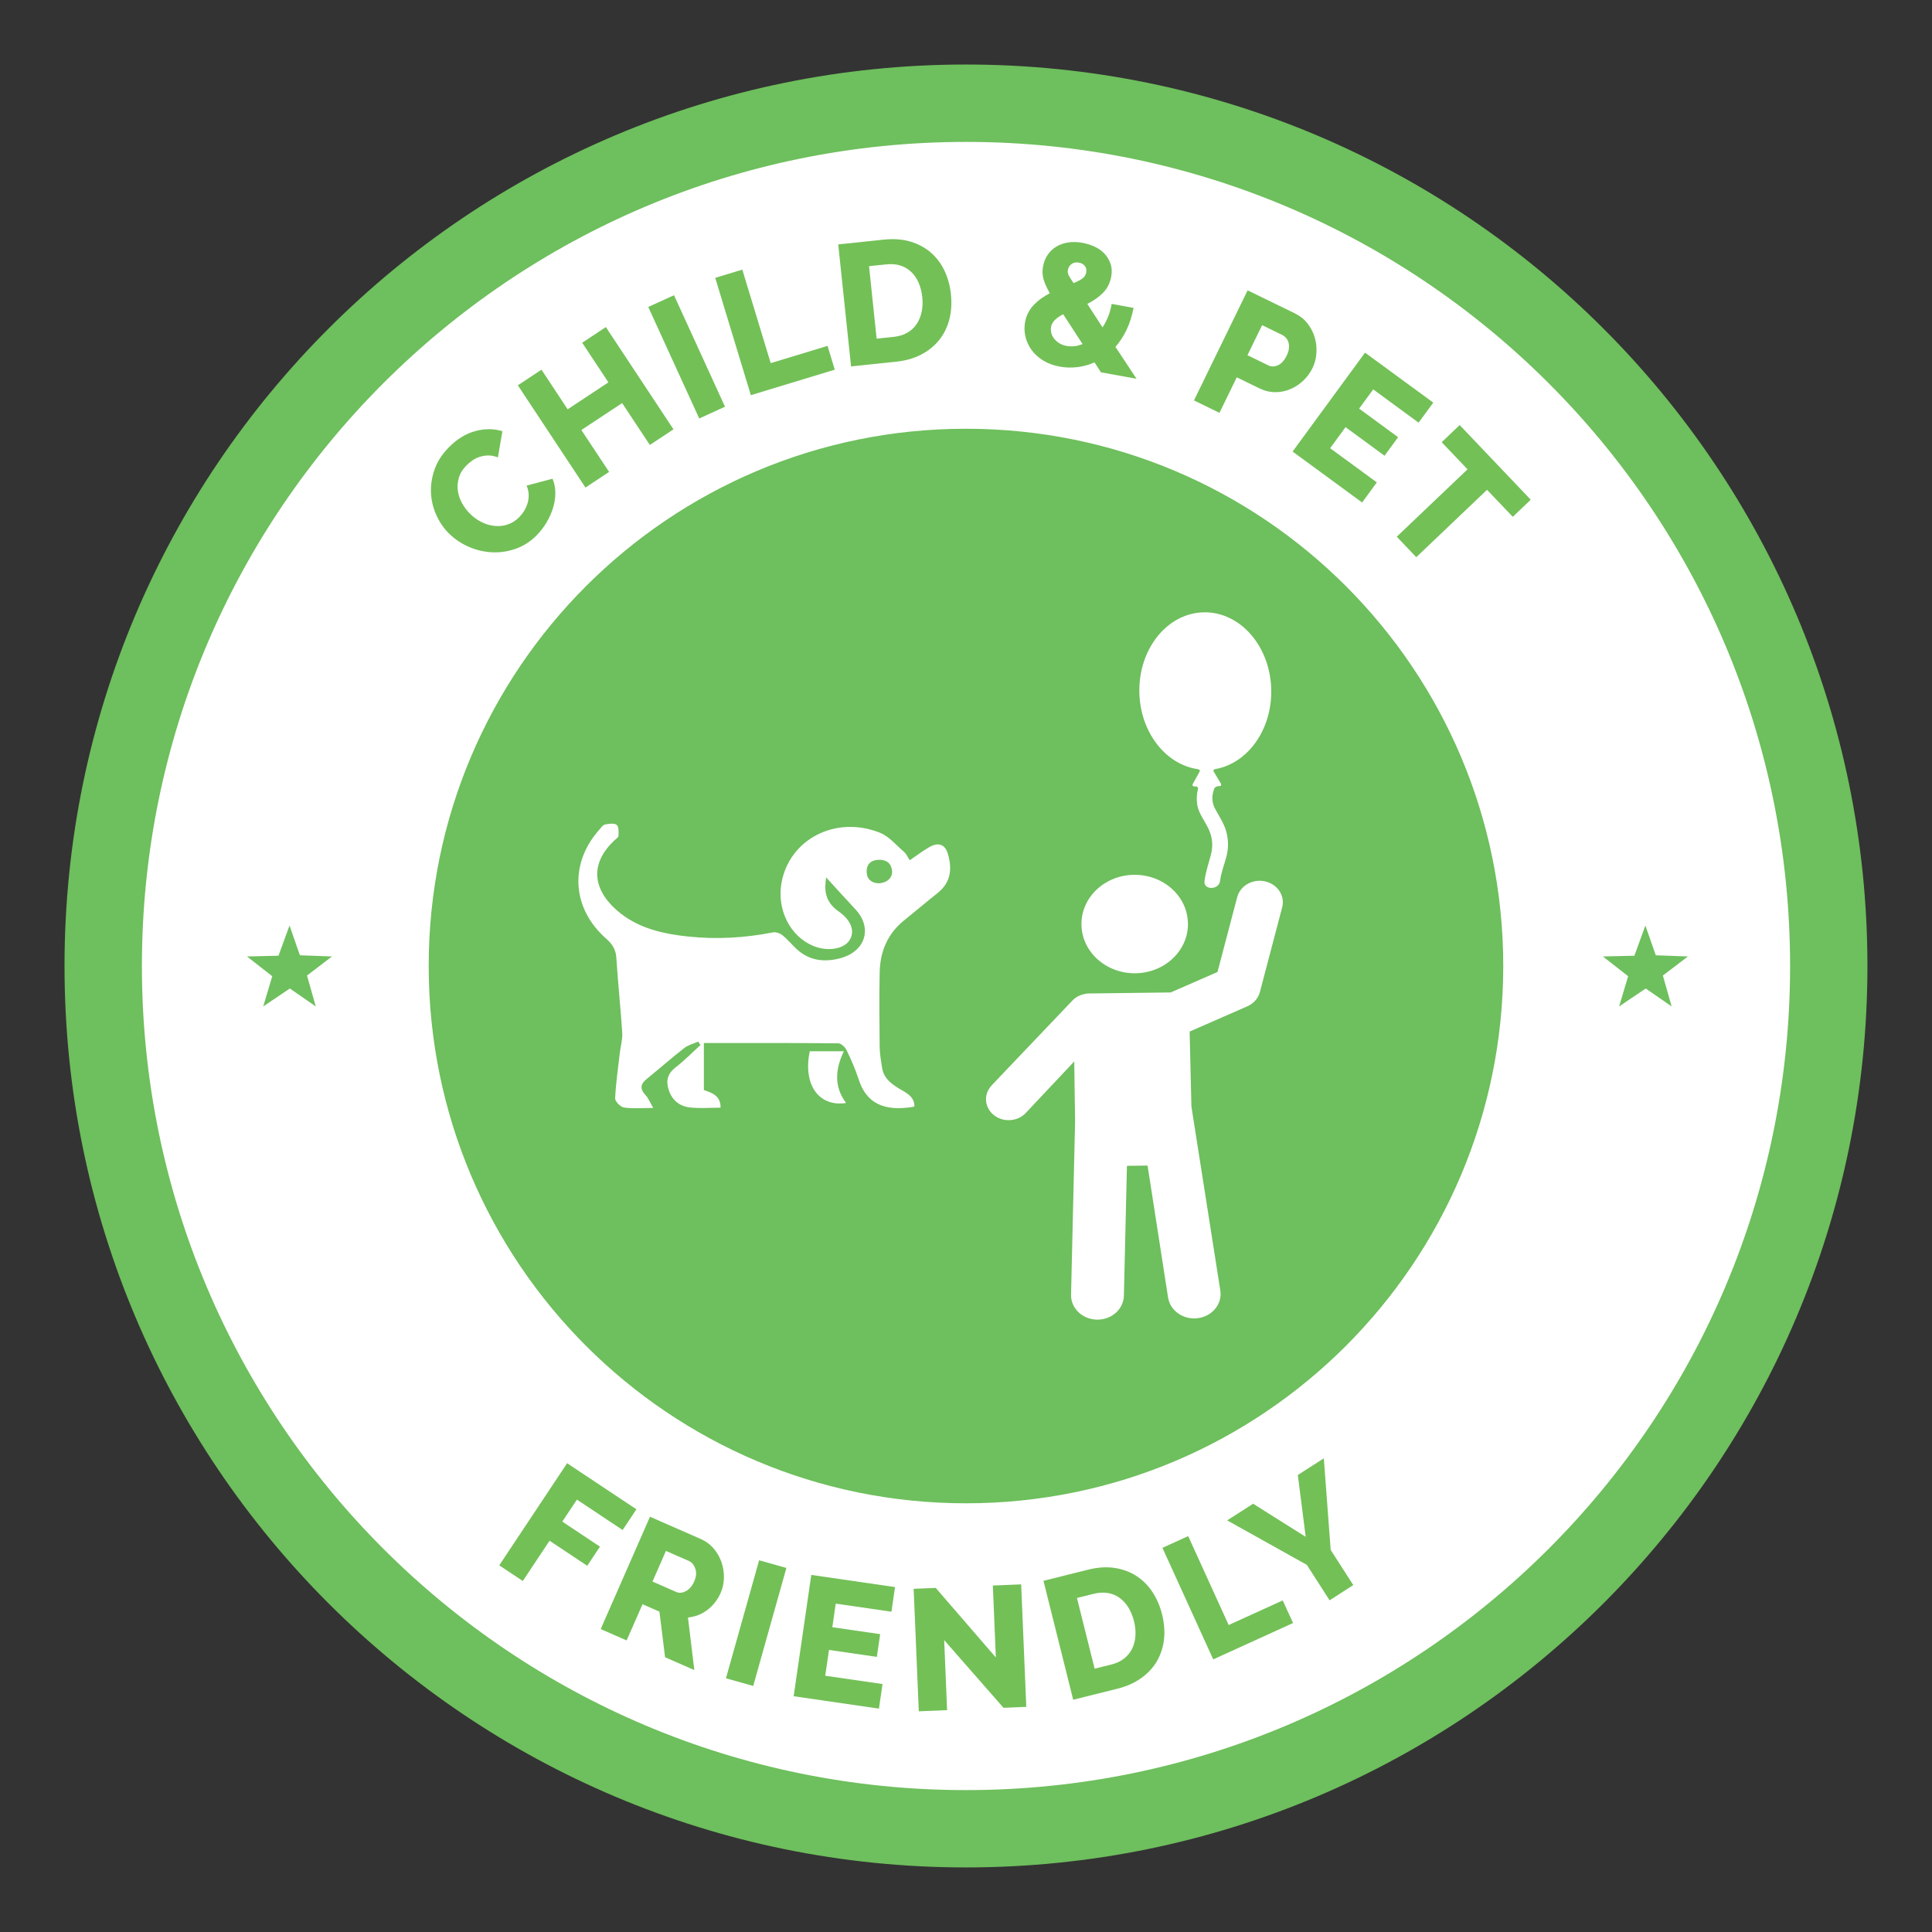 <svg xmlns="http://www.w3.org/2000/svg" id="Layer_1" data-name="Layer 1" viewBox="0 0 425.2 425.2"><rect x="0" y="0" width="425.2" height="425.2" fill="#333333" stroke="none"/><defs><style> .cls-1 { fill: #fff; } .cls-2 { fill: #73c057; } .cls-3, .cls-4 { fill: #6ebf5d; } .cls-4 { fill-rule: evenodd; } </style></defs><g><g><path class="cls-3" d="M212.6,14.2C103.03,14.2,14.2,103.03,14.2,212.6s88.83,198.39,198.4,198.39,198.39-88.82,198.39-198.39S322.17,14.2,212.6,14.2"></path><path class="cls-1" d="M212.6,31.23C112.43,31.23,31.23,112.44,31.23,212.6s81.2,181.37,181.37,181.37,181.37-81.2,181.37-181.37S312.76,31.23,212.6,31.23M212.6,330.85c-65.31,0-118.25-52.94-118.25-118.25s52.94-118.24,118.25-118.24,118.24,52.94,118.24,118.24-52.94,118.25-118.24,118.25"></path></g><polygon class="cls-4" points="362.12 203.69 364.41 210.24 371.48 210.5 365.97 214.7 367.9 221.5 362.2 217.55 356.34 221.5 358.33 214.85 352.77 210.5 359.7 210.34 362.12 203.69"></polygon><polygon class="cls-4" points="63.72 203.69 66 210.24 73.07 210.5 67.56 214.7 69.5 221.5 63.79 217.55 57.93 221.5 59.92 214.85 54.36 210.5 61.29 210.34 63.72 203.69"></polygon><g><path class="cls-1" d="M153.64,229.25c-1.01.45-2.18.73-3.02,1.38-2.83,2.21-5.51,4.58-8.3,6.84-1.44,1.16-1.49,2.24-.23,3.57.62.65.94,1.54,1.68,2.8-2.61,0-4.58.2-6.46-.1-.78-.12-1.96-1.34-1.93-2.02.16-3.38.66-6.75,1.05-10.13.17-1.44.61-2.89.51-4.32-.36-5.51-.94-11.01-1.3-16.52-.11-1.75-.87-2.97-2.21-4.15-7.58-6.66-8.19-16.52-1.55-23.98.38-.43.77-1.06,1.26-1.16.85-.18,2.09-.34,2.58.08.51.44.42,1.57.4,2.4,0,.33-.52.66-.84.96-7.02,6.56-3.32,13.01,2.35,16.89,4.06,2.77,8.86,3.8,13.79,4.32,6.28.67,12.52.31,18.71-.91.62-.12,1.55.2,2.06.61,1.13.92,2.05,2.05,3.11,3.04,2.66,2.47,5.85,2.99,9.41,2.1,5.76-1.44,7.44-6.69,3.5-10.88-2.19-2.34-4.33-4.72-6.38-6.96-.43,2.62-.37,5.31,2.73,7.47,2.97,2.07,3.64,4.59,2.32,6.47-1.32,1.88-4.85,2.39-7.88,1.14-5.08-2.1-8.04-7.92-7.02-13.81,1.67-9.63,11.9-15.01,21.65-11.12,2.06.82,3.63,2.76,5.35,4.25.52.45.79,1.15,1.23,1.82,1.51-1.02,2.85-2.05,4.31-2.89,2.02-1.16,3.49-.62,4.1,1.5.93,3.22.72,6.22-2.27,8.6-2.46,1.96-4.86,4-7.31,5.97-3.81,3.05-5.35,7.04-5.44,11.54-.11,5.45-.06,10.91,0,16.37.02,1.53.3,3.06.53,4.58.38,2.48,2.34,3.79,4.44,4.98,1.45.82,2.75,1.76,2.66,3.57-6.75,1.2-10.58-.81-12.24-5.96-.71-2.2-1.65-4.35-2.66-6.45-.31-.65-1.19-1.51-1.82-1.52-9.82-.1-19.64-.07-29.6-.07v10.35c1.8.59,3.74,1.29,3.67,3.88-2.29,0-4.54.2-6.74-.05-2.34-.26-3.94-1.65-4.65-3.8-.66-1.98-.34-3.6,1.5-5.02,1.95-1.51,3.66-3.27,5.48-4.92-.17-.25-.35-.51-.52-.76ZM193.25,194.4c1.95-.04,3.21-1.22,3.08-2.71-.15-1.65-1.19-2.53-2.99-2.46-1.72.07-2.62,1.02-2.61,2.57.01,1.67,1.06,2.51,2.51,2.59Z"></path><path class="cls-1" d="M178.22,231.36h7.49c-1.84,3.9-2.24,7.72.5,11.39-6.11.93-9.53-4.18-7.99-11.39Z"></path></g><g><path class="cls-1" d="M267.53,169.25c7.05-1.26,12.38-8.6,12.25-17.35-.14-9.57-6.75-17.24-14.77-17.14-8.02.1-14.4,7.94-14.26,17.5.13,8.78,5.71,15.96,12.81,17.01.37.05.6.25.49.45l-.19.38-1.34,2.42c-.17.31,0,.56.37.56h.26c.38,0,.59.26.5.6-.28,1.09-.35,2.25-.15,3.48.27,1.66,1.4,3.18,2.18,4.66,1.1,2.07,1.4,3.98.84,6.22-.51,1.99-1.19,3.85-1.43,5.89-.24,2.03,3.19,1.96,3.43-.05.22-1.88.96-3.66,1.43-5.49.46-1.85.41-3.69-.11-5.51-.49-1.75-1.58-3.29-2.43-4.91-.8-1.51-.69-2.95-.2-4.35.12-.33.54-.6.92-.6h.2c.38,0,.53-.26.36-.57l-1.42-2.39s-.09-.16-.2-.35c-.11-.2.1-.39.47-.46h0ZM267.53,169.25"></path><g><path class="cls-1" d="M261.45,203.22c.09,5.98-5.09,10.9-11.56,10.98s-11.79-4.7-11.88-10.69c-.09-5.98,5.09-10.9,11.56-10.98,6.47-.08,11.79,4.7,11.87,10.69h0ZM261.45,203.22"></path><path class="cls-1" d="M218.3,238.83c-1.85,1.88-1.7,4.8.34,6.51.98.82,2.2,1.21,3.42,1.19,1.34-.02,2.66-.52,3.62-1.51l10.74-11.41.19,13.19-.89,38.14c-.07,2.97,2.48,5.43,5.69,5.49.07,0,.14,0,.21,0,3.12-.04,5.66-2.36,5.73-5.26l.67-28.59,4.54-.06,4.51,29.03c.42,2.7,2.95,4.65,5.82,4.61.25,0,.5-.03.76-.06,3.18-.42,5.39-3.14,4.92-6.09l-6.36-40.49-.39-16.49,12.68-5.55c1.39-.6,2.41-1.76,2.78-3.14l4.91-18.67c.66-2.53-1.01-5.07-3.75-5.69-2.72-.62-5.49.93-6.15,3.46l-4.34,16.48-10.3,4.5-18.12.23c-.28,0-.54.04-.79.11-.99.19-1.94.65-2.68,1.4l-17.76,18.65ZM218.3,238.83"></path></g></g></g><g><path class="cls-2" d="M98.85,117.46c-1.15-1.14-2.09-2.49-2.8-4.06s-1.12-3.2-1.2-4.92c-.08-1.72.19-3.45.8-5.19s1.67-3.37,3.17-4.88c1.78-1.8,3.71-2.98,5.8-3.54,2.08-.56,4.07-.55,5.95.03l-.99,5.76c-.72-.28-1.41-.42-2.07-.42-.66,0-1.29.1-1.89.29-.6.19-1.14.45-1.63.79s-.93.7-1.32,1.1c-.84.85-1.4,1.75-1.68,2.72-.28.97-.36,1.93-.22,2.88.13.95.44,1.86.93,2.74.49.88,1.08,1.66,1.79,2.35.76.75,1.6,1.35,2.54,1.81.93.46,1.89.74,2.87.83.98.09,1.93-.01,2.86-.33.93-.31,1.78-.85,2.54-1.63.39-.4.75-.85,1.07-1.38s.57-1.08.74-1.67c.18-.59.26-1.21.24-1.87-.01-.65-.16-1.32-.46-2l5.71-1.51c.42.98.62,2.04.62,3.15,0,1.12-.18,2.24-.53,3.35-.35,1.11-.84,2.18-1.46,3.21s-1.32,1.93-2.11,2.73c-1.37,1.39-2.92,2.38-4.63,2.98-1.72.6-3.46.86-5.22.77-1.77-.09-3.47-.49-5.11-1.21-1.64-.72-3.08-1.68-4.3-2.89Z"></path><path class="cls-2" d="M133.34,71.99l14.88,22.5-5.2,3.44-6.1-9.22-8.97,5.93,6.1,9.22-5.2,3.44-14.88-22.5,5.2-3.44,5.76,8.72,8.97-5.93-5.77-8.72,5.2-3.44Z"></path><path class="cls-2" d="M153.89,92.1l-11.22-24.54,5.67-2.59,11.22,24.54-5.67,2.59Z"></path><path class="cls-2" d="M165.25,86.97l-7.84-25.82,5.96-1.81,6.25,20.58,12.51-3.8,1.59,5.24-18.47,5.61Z"></path><path class="cls-2" d="M187.3,80.62l-2.82-26.83,10.01-1.05c2.22-.23,4.2-.08,5.93.45,1.74.53,3.23,1.34,4.48,2.43,1.25,1.09,2.24,2.42,2.98,3.99.74,1.57,1.2,3.27,1.4,5.11.21,2.04.09,3.92-.36,5.64-.46,1.72-1.21,3.22-2.26,4.52-1.05,1.29-2.37,2.35-3.95,3.17-1.58.82-3.38,1.33-5.4,1.54l-10.01,1.05ZM202.97,65.37c-.12-1.18-.4-2.24-.81-3.18-.42-.94-.96-1.73-1.64-2.37-.68-.64-1.48-1.11-2.4-1.39-.92-.29-1.94-.37-3.04-.25l-3.82.4,1.67,15.95,3.82-.4c1.13-.12,2.12-.43,2.96-.92.84-.5,1.52-1.13,2.04-1.91.52-.78.88-1.67,1.09-2.67s.26-2.08.14-3.24Z"></path><path class="cls-2" d="M242.3,81.94l-1.42-2.19c-1.23.55-2.49.9-3.78,1.05s-2.57.12-3.84-.11c-1.45-.26-2.7-.73-3.75-1.39s-1.89-1.45-2.53-2.35-1.07-1.87-1.31-2.92-.26-2.09-.07-3.14c.14-.8.39-1.52.74-2.16.35-.64.77-1.22,1.26-1.72s1.03-.96,1.62-1.37c.59-.41,1.2-.78,1.82-1.1-.7-1.26-1.17-2.31-1.4-3.17-.23-.85-.26-1.75-.09-2.7.19-1.02.54-1.9,1.06-2.65.52-.74,1.17-1.34,1.95-1.79.78-.45,1.65-.75,2.61-.88.96-.13,1.98-.11,3.05.09.95.17,1.85.46,2.7.85.86.4,1.58.92,2.17,1.55.59.64,1.03,1.37,1.32,2.21s.34,1.78.15,2.83c-.26,1.42-.86,2.61-1.8,3.56-.94.95-2.1,1.76-3.46,2.45l3.35,5.16c.46-.69.86-1.46,1.21-2.31.35-.85.61-1.8.8-2.85l4.82.87c-.36,1.84-.88,3.46-1.56,4.87s-1.49,2.65-2.43,3.71l4.64,7.02-7.85-1.42ZM234.74,76.13c1.17.21,2.34.08,3.51-.41l-4.26-6.56c-.74.38-1.34.79-1.81,1.24s-.75.96-.86,1.56c-.07.4-.06.82.04,1.26.1.44.29.86.59,1.25.29.39.66.73,1.12,1.03s1.02.51,1.66.63ZM235.02,59.42c-.07.4-.01.79.18,1.17.19.38.55.96,1.08,1.72.86-.36,1.52-.7,1.96-1.04.45-.33.72-.77.82-1.32.1-.55,0-1.02-.3-1.41-.3-.39-.74-.64-1.31-.74-.62-.11-1.16-.02-1.6.29-.44.31-.71.75-.82,1.32Z"></path><path class="cls-2" d="M262.76,88.15l11.82-24.25,10.35,5.04c1.16.57,2.11,1.32,2.85,2.27.73.95,1.26,1.98,1.58,3.09.32,1.11.44,2.26.36,3.43-.08,1.17-.36,2.26-.85,3.26-.52,1.07-1.21,2-2.06,2.8s-1.8,1.42-2.85,1.86c-1.05.45-2.16.67-3.34.66-1.18-.01-2.35-.3-3.51-.87l-4.92-2.4-3.81,7.82-5.6-2.73ZM274.55,78.18l4.58,2.23c.66.32,1.37.32,2.12-.02.76-.34,1.4-1.05,1.93-2.14.28-.57.44-1.09.49-1.58.05-.48.02-.92-.1-1.32-.12-.4-.31-.73-.56-1.01-.26-.28-.55-.5-.87-.65l-4.37-2.13-3.23,6.63Z"></path><path class="cls-2" d="M303.01,106.17l-3.23,4.42-15.3-11.21,15.94-21.77,15.02,11-3.23,4.41-9.99-7.32-3.1,4.23,8.58,6.29-2.99,4.08-8.58-6.29-3.39,4.63,10.27,7.52Z"></path><path class="cls-2" d="M332.93,113.74l-5.66-5.94-15.57,14.83-4.3-4.51,15.58-14.83-5.69-5.97,3.96-3.77,15.64,16.43-3.96,3.77Z"></path></g><g><path class="cls-2" d="M109.88,344.5l14.93-22.47,15.25,10.14-3.03,4.56-10.06-6.69-3.22,4.84,8.29,5.51-2.8,4.21-8.29-5.51-5.89,8.86-5.19-3.45Z"></path><path class="cls-2" d="M132.21,358.52l10.84-24.71,11.14,4.88c1.16.51,2.12,1.22,2.9,2.14.77.92,1.34,1.93,1.72,3.04.37,1.1.54,2.24.51,3.42-.03,1.18-.27,2.27-.72,3.29-.34.77-.75,1.46-1.25,2.09s-1.05,1.18-1.68,1.65c-.62.47-1.29.85-2.01,1.13-.72.28-1.47.46-2.25.53l1.4,11.57-6.44-2.82-1.24-10.04-3.72-1.63-3.5,7.97-5.71-2.5ZM143.6,348.07l5.22,2.29c.67.3,1.39.23,2.16-.19.77-.42,1.37-1.13,1.81-2.13.45-1.02.53-1.95.23-2.8-.29-.85-.76-1.41-1.41-1.7l-5.05-2.21-2.96,6.75Z"></path><path class="cls-2" d="M159.77,369.36l7.3-25.97,6,1.69-7.3,25.97-6-1.69Z"></path><path class="cls-2" d="M194.23,370.62l-.79,5.42-18.77-2.73,3.88-26.7,18.43,2.68-.79,5.42-12.26-1.78-.75,5.19,10.53,1.53-.73,5-10.53-1.53-.83,5.68,12.6,1.83Z"></path><path class="cls-2" d="M207.8,360.96l.64,15.41-6.23.26-1.13-26.96,4.86-.2,13.23,15.31-.66-15.83,6.23-.26,1.13,26.96-5.01.21-13.06-14.9Z"></path><path class="cls-2" d="M236.19,374.08l-6.54-26.17,9.77-2.44c2.16-.54,4.14-.67,5.94-.39s3.38.88,4.77,1.78c1.39.91,2.56,2.08,3.51,3.53.95,1.45,1.65,3.07,2.1,4.86.5,1.99.64,3.87.43,5.63-.21,1.76-.75,3.36-1.6,4.79s-2.01,2.66-3.46,3.69c-1.45,1.03-3.16,1.79-5.13,2.28l-9.77,2.44ZM249.57,356.79c-.29-1.16-.71-2.17-1.25-3.04-.54-.87-1.2-1.57-1.96-2.12-.76-.54-1.62-.89-2.57-1.04s-1.97-.09-3.05.17l-3.72.93,3.89,15.56,3.72-.93c1.11-.28,2.04-.72,2.8-1.33.76-.61,1.34-1.33,1.75-2.18s.64-1.78.71-2.8c.07-1.02-.04-2.1-.32-3.23Z"></path><path class="cls-2" d="M267.01,365.2l-11.18-24.55,5.67-2.58,8.91,19.57,11.9-5.42,2.27,4.98-17.57,8Z"></path><path class="cls-2" d="M275.78,330.94l11.58,7.29-1.73-13.61,5.72-3.67,1.51,20.16,4.97,7.74-5.21,3.35-5.01-7.8-17.53-9.79,5.69-3.65Z"></path></g></svg>